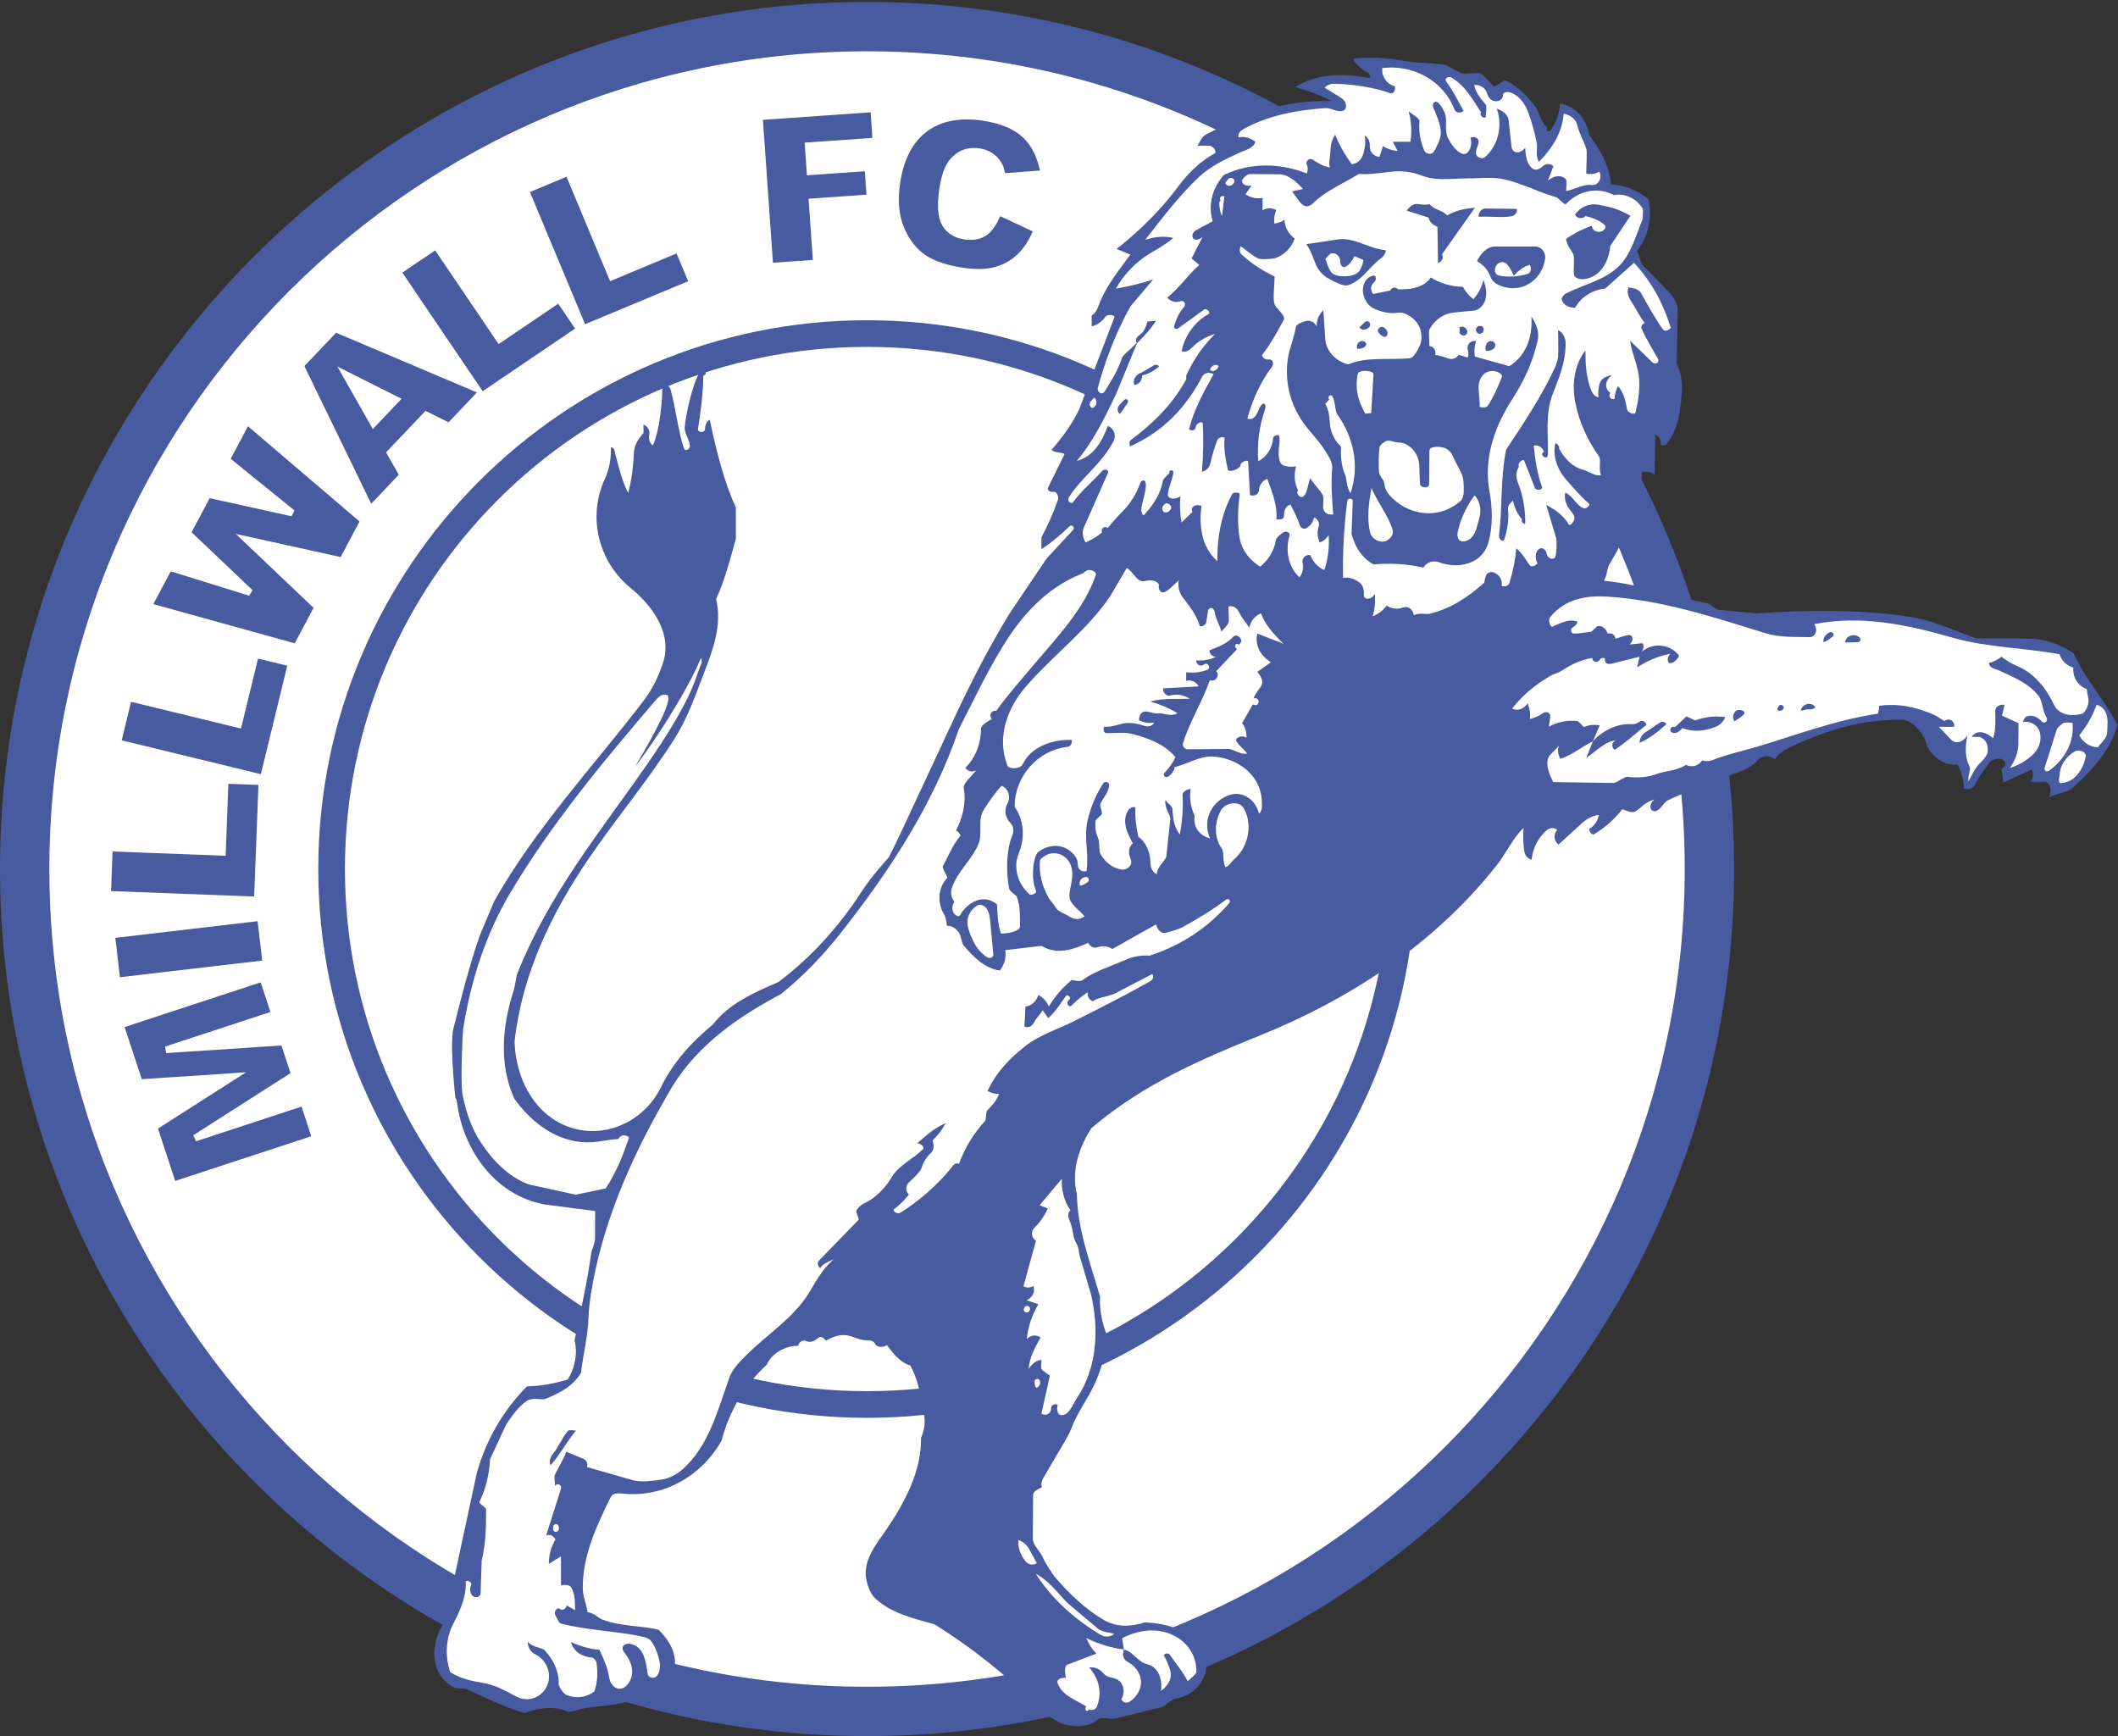 <svg width="1048" height="859" viewBox="0 0 1048 859" fill="none" xmlns="http://www.w3.org/2000/svg">
<rect x="0" y="0" width="1048" height="859" fill="#333333" stroke="none"/>
<path fill-rule="evenodd" clip-rule="evenodd" d="M-0.001 429.988C-0.001 666.532 192.461 859 429.017 859C665.586 859 858.066 666.532 858.066 429.988C858.066 193.407 665.586 0.951 429.017 0.951C192.461 0.951 -0.001 193.407 -0.001 429.988Z" fill="#485AA0"/>
<path fill-rule="evenodd" clip-rule="evenodd" d="M24.423 429.988C24.423 653.073 205.925 834.581 429.01 834.581C652.108 834.581 833.617 653.073 833.617 429.988C833.617 206.884 652.108 25.388 429.01 25.388C205.925 25.388 24.423 206.884 24.423 429.988Z" fill="white"/>
<path fill-rule="evenodd" clip-rule="evenodd" d="M61.675 508.162L70.148 533.959L121.772 530.546L78.173 558.389L86.682 584.296L154.013 562.187L149.198 547.528L97.022 564.675L95.62 561.709L143.752 530.969L139.255 517.283L82.259 521.051L81.634 517.835C81.634 517.835 130.851 501.668 133.809 500.713L128.994 486.053L61.675 508.162ZM57.069 464.036L59.347 483.505C62.41 483.155 126.685 475.633 129.742 475.271L127.463 455.79L57.069 464.036ZM111.713 421.779L111.652 423.427L55.703 421.295L54.955 440.886L125.772 443.587L127.873 388.386C125.423 388.288 115.456 387.908 113.005 387.822L111.713 421.779ZM119.64 358.877L119.254 360.482C119.254 360.482 67.869 347.984 64.855 347.243C64.236 349.798 60.836 363.747 60.224 366.295L129.08 383.044C129.803 380.109 141.424 332.314 142.135 329.374L127.677 325.857L119.64 358.877ZM114.145 227.001L145.7 252.553L144.303 255.445L103.761 246.495L94.793 263.341L124.927 291.968L123.297 294.743L84.483 282.699L75.857 298.897L145.816 318.298C146.846 316.35 154.172 302.603 155.159 300.753L116.638 264.156L168.544 275.612L177.905 258.024L122.703 210.908C121.251 213.671 115.156 225.109 114.145 227.001ZM150.619 181.142L183.688 249.245C186.181 246.623 195.964 236.307 197.318 234.892L191.039 223.816L210.556 203.263L221.938 208.96L235.979 194.166L166.302 164.632C164.936 166.06 151.985 179.709 150.619 181.142ZM183.381 210.345L166.902 181.32L198.684 197.321L184.484 212.281L183.381 210.345ZM199.082 134.89L238.834 193.559L284.565 162.58L276.221 150.261L246.724 170.244L215.322 123.894L199.082 134.89ZM262.211 95.016L289.515 160.412L340.489 139.136L334.749 125.407L301.877 139.13L280.307 87.457L262.211 95.016ZM377.509 59.295L382.459 129.996C385.081 129.812 399.581 128.789 402.203 128.611L400.083 98.324L428.735 96.321L427.926 84.737L399.275 86.746L398.142 70.579L431.688 68.233L430.799 55.565L377.509 59.295ZM458.581 65.109C451.561 70.371 447.119 78.941 445.392 90.581C444.099 99.329 444.791 106.839 447.456 112.898C450.115 118.951 453.705 123.478 458.121 126.351C462.618 129.279 468.805 131.331 476.5 132.477C482.809 133.414 488.182 133.279 492.476 132.072C496.707 130.884 500.574 128.656 503.724 125.591C506.646 122.761 509.035 118.963 511.008 114.497L494.927 106.962C493.254 110.821 491.251 113.946 488.813 115.918C485.879 118.301 481.958 119.159 477.167 118.454C472.199 117.713 468.53 115.41 466.257 111.599C464.015 107.85 463.543 101.841 464.817 93.24C465.846 86.274 467.709 81.416 470.49 78.378C474.221 74.243 479.017 72.576 484.739 73.416C487.146 73.749 489.439 74.65 491.429 76.044C493.34 77.412 494.868 79.186 496.011 81.367C496.55 82.397 496.967 83.897 497.34 85.668L514.591 84.375C513.109 77.52 510.358 72.001 506.278 68.104C501.812 63.841 495.068 61.017 486.203 59.7C474.901 58.021 465.608 59.84 458.581 65.109ZM157.486 429.981C157.486 579.702 279.296 701.518 429.017 701.518C578.743 701.518 700.559 579.702 700.559 429.981C700.559 280.261 578.743 158.451 429.017 158.451C279.29 158.451 157.486 280.261 157.486 429.981Z" fill="#485AA0"/>
<path fill-rule="evenodd" clip-rule="evenodd" d="M687.365 429.982C687.365 572.669 571.699 688.329 429.024 688.329C286.336 688.329 170.677 572.663 170.677 429.982C170.677 287.3 286.336 171.635 429.024 171.635C571.699 171.635 687.365 287.307 687.365 429.982Z" fill="white"/>
<path fill-rule="evenodd" clip-rule="evenodd" d="M1026.07 323.247C1020.44 319.48 1013.58 316.644 1006.35 316.006L978.865 315.847C977.07 315.847 974.081 314.475 970.105 312.962C962.809 310.174 953.902 306.456 944.345 305.059C919.388 301.414 894.142 301.825 869.062 303.473L850.899 301.794C848.516 301.463 846.653 298.976 845.312 298.676C827.926 294.81 811.478 289.187 793.669 287.349C795.311 284.421 795.103 281.192 796.432 279.03C804.782 265.338 811.11 250.127 812.55 233.507C814.69 233.127 816.756 233.528 818.749 234.708L819.037 214.982C821.5 216.275 822.278 218.419 821.561 220.165C822.156 220.424 822.821 220.472 823.447 220.302C824.073 220.131 824.622 219.752 825.004 219.227C828.986 214.173 830.664 207.827 831.442 201.486C832.318 194.343 833.249 186.759 829.635 180.223L830.101 152.931C830.15 151.265 828.52 147.363 826.094 144.796L812.715 131.135C811.576 129.989 811.71 127.282 809.964 124.298C815.729 116.966 817.8 106.839 815.539 98.453C810.323 94.18 803.901 91.648 797.173 91.212C796.267 81.018 790.962 73.158 786.342 66.708C784.725 58.082 779.114 52.495 771.946 51.172C771.493 55.84 770.09 60.386 767.376 64.318C766.488 65.617 764.252 64.612 765.784 63.314C762.12 60.404 761.606 55.148 759.731 52.74C755.639 47.478 751.332 43.08 745.218 39.839C744.367 39.386 741.463 41.836 739.295 42.963C737.788 41.499 734.075 36.953 732.489 36.329C730.835 35.667 724.641 36.745 723.526 36.329C719.434 34.791 716.248 32.212 714.815 32.016C706.716 30.907 700.707 31.256 694.881 30.154C686.683 28.59 678.307 28.182 669.997 28.941C669.997 29.565 669.856 30.294 669.997 30.429C671.92 32.402 673.979 34.644 676.864 35.973C677.795 36.408 678.622 38.834 677.256 38.571C665.17 36.23 652.011 36.133 640.812 43.098C646.473 44.715 651.723 46.277 658.817 49.99C635.054 49.236 614.74 57.182 596.65 66.609C594.438 67.761 593.709 70.273 592.57 72.129C594.163 72.129 597.991 71.945 598.696 72.129C600.767 72.65 602.084 75.29 601.134 75.811C594.089 79.713 588.092 85.386 583.283 91.898C574.608 103.629 564.212 113.915 552.512 123.19L559.306 125.965C553.694 133.585 548.021 140.728 544.481 148.956C543.329 151.608 542.673 154.751 540.174 156.074V161.502C542.895 160.81 545.27 159.148 546.851 156.828C547.978 155.21 551.85 155.854 551.434 156.956L533.944 202.644C530.532 209.72 525.833 216.238 520.289 222.621C522.359 224.441 527.168 223.699 526.605 224.986L518.659 241.085C518.016 242.243 518.947 243.689 521.845 243.352C522.598 243.26 524.044 245.655 523.517 247.193C521.244 253.772 518.647 259.475 515.308 265.889C515.247 266.006 515.308 269.816 515.308 271.777C520.256 268.41 524.897 264.614 529.178 260.431C530.36 259.267 532.051 260.946 530.948 262.214L517.979 276.2L499.185 304.079C489.383 320.289 480.617 337.184 472.592 354.417L445.49 412.559C444.743 414.219 440.007 423.923 439.719 424.253C434.843 429.779 430.187 435.182 426.316 441.192C415.27 458.277 401.554 473.543 385.222 485.857C373.289 491.039 360.908 496.351 352.748 506.894C342.297 515.495 333.004 525.651 327.111 537.799C318.222 556.116 296.903 564.699 278.825 556.527C263.057 549.384 255.215 532.427 254.597 515.427C258.217 482.212 272.877 451.796 291.445 424.596C305.075 404.644 320.733 386.039 333.733 365.56C340.141 355.464 344.067 344.18 348.288 333.135C352.687 321.636 357.428 309.403 354.341 296.354C358.427 287.557 361.079 277.572 364.112 266.551V251.077C358.206 238.365 354.506 223.142 351.18 207.698C349.238 208.58 348.907 210.822 348.846 212.372C348.772 214.296 345.041 214.106 345.366 212.262C346.248 207.171 348.276 191.93 347.921 185.951C350.947 185.007 347.939 181.552 346.34 183.99C342.781 189.418 339.24 205.303 338.793 211.637C338.621 214.057 340.943 217.255 341.366 220.336C341.611 222.082 339.209 223.65 338.487 221.868C335.914 215.509 334.076 200.237 331.681 192.267C331.522 191.912 331.291 191.594 331.002 191.334C330.713 191.074 330.373 190.878 330.003 190.758C329.633 190.639 329.242 190.598 328.856 190.64C328.469 190.681 328.096 190.803 327.76 190.999C327.784 198.27 326.388 213.53 322.982 220.44C322.253 219.832 321.705 219.036 321.397 218.139C321.088 217.242 321.03 216.277 321.23 215.35C321.477 214.271 321.321 213.14 320.792 212.168C320.263 211.197 319.396 210.452 318.356 210.075C318.356 211.257 318.552 214.026 318.356 214.253C315.869 217.163 313.842 220.208 313.676 223.693C313.358 230.444 312.702 237.183 310.779 243.934C307.697 237.697 306.245 231.296 304.622 225.372C304.175 223.73 304.285 221.414 302.251 221.267C302.447 226.732 301.534 232.104 299.286 236.975C290.612 255.757 296.052 277.817 311.967 290.871C323.123 300.024 333.139 313.746 327.821 328.779C325.591 335.089 322.669 341.233 318.632 346.502C293.558 379.239 265.023 409.649 244.605 445.75L237.958 461.481C233.064 474.174 226.282 501 224.506 508.345C224.45 508.548 224.395 508.719 224.346 508.934C224.326 509.04 224.308 509.144 224.291 509.246L224.065 510.263L223.973 511.317C223.189 518.337 224.163 531.165 224.824 538.241C224.836 538.853 224.896 539.464 225.002 540.072C225.192 542.008 225.327 543.233 225.327 543.233L225.884 544.023C225.958 544.362 226.015 544.689 226.056 545.004C229.082 569.195 245.04 591.414 269.367 595.923L294.489 599.213C294.489 601.927 294.398 609.682 294.422 612.28C294.447 615.429 292.744 618.406 292.505 620.213C290.532 634.928 287.261 648.595 284.302 663.156C285.833 669.331 284.663 676.603 280.926 682.551C274.382 684.61 267.586 685.759 260.729 685.964C248.765 698.001 240.476 712.741 235.98 728.57L220.175 802.119C212.823 812.601 212.352 827.714 223.905 834.593C226.043 835.874 229.351 835.071 231.177 835.886C239.71 839.752 248.446 844.224 259.528 847.599C265.33 845.43 273.667 843.593 280.859 846.87C282.041 847.421 286.232 845.865 287.524 845.577C297.522 843.446 308.451 844.536 317.462 838.649C323.747 834.544 333.163 832.382 333.923 823.775C334.443 817.814 331.503 812.086 325.971 806.414C317.787 804.239 307.636 804.968 297.785 801.243C296.162 800.618 293.895 798.027 290.783 797.69C289.993 793.457 288.382 789.592 288.363 785.702C288.29 769.572 295.225 754.869 302.19 740.737C303.213 738.666 305.743 738.739 308.01 738.991C328.207 741.147 347.081 730.457 357.048 712.777C360.675 698.779 367.922 685.823 379.384 675.231C381.743 669.822 388.095 665.919 394.938 665.864C395.636 663.279 397.78 662.991 398.944 663.542C401.334 664.67 403.459 663.126 404.856 661.95C406.051 660.957 407.735 661.839 408.642 663.359C412.005 661.466 415.675 659.971 419.522 660.786C422.726 661.466 425.905 663.181 428.46 663.144C430.659 663.12 432.19 663.42 432.84 664.688C433.857 666.697 436.381 666.961 438.837 665.552C441.943 669.442 444.847 673.834 450.421 675.635C453.607 681.332 455.567 688.512 455.739 695.33C458.134 700.568 458.165 705.928 455.72 711.472C456.002 727.627 447.928 743.12 438.506 756.891C433.33 764.463 426.414 772.586 428.839 782.375C429.654 785.653 430.879 788.893 433.397 791.16C441.006 798.027 451.083 800.527 462.367 803.688C481.156 815.303 499.534 830.103 516.233 846.631C520.969 851.311 527.205 854.466 533.883 854.037C537.074 853.835 540.382 853.296 542.747 851.103C545.105 848.904 549.265 850.962 551.293 850.435L574.804 844.683C576.526 844.291 578.897 840.928 581.935 840.438C584.859 839.956 587.621 838.773 589.987 836.989C592.352 835.205 594.25 832.873 595.517 830.195C597.887 825.196 596.858 819.474 593.783 814.941C587.62 805.85 576.648 803.204 566.467 802.714C559.814 804.986 552.31 805.139 546.22 801.556C536.921 796.073 529 788.501 521.955 780.255C520.565 778.614 516.999 772.99 516.191 770.968C514.91 767.74 510.996 764.401 511.032 761.351L511.198 739.573C511.198 737.876 513.746 736.736 515.529 735.897C514.598 733.25 516.583 730.874 517.587 728.968L527.254 712.483C527.842 711.564 529.411 708.581 529.956 707.123C532.78 699.576 537.626 692.837 540.676 686.748C545.056 678.037 547.066 669.374 548.034 661.49C545.099 654.408 543.954 647.443 544.327 641.654C539.28 624.183 533.105 607.961 532.853 590.765C529.668 578.225 534.924 566.071 540.033 558.187C566.056 536.041 594.953 523.869 623.574 512.278C668.68 494.023 710.177 466.67 740.507 428.186C745.212 422.22 748.287 415.181 753.813 409.643C753.623 413.57 753.66 417.288 754.187 420.97C754.487 423.114 755.896 424.952 757.863 425.362C758.371 419.818 760.958 414.67 765.103 410.954C766.623 409.618 768.755 409.147 770.513 410.605C768.577 412.914 768.755 415.72 771.125 417.882L782.024 407.989C784.443 405.545 787.433 403.713 791.09 403.174C790.869 404.626 790.324 406.009 789.496 407.222C788.667 408.435 787.577 409.447 786.306 410.182C786.434 411.726 787.825 413.325 788.781 412.749C794.104 409.508 798.858 405.471 802.693 400.374C804.629 401.005 807.49 402.482 809.26 401.446C811.667 400.05 813.64 397.066 818.602 395.528C814.822 398.843 817.224 402.506 819.858 401.097C822.167 399.86 823.497 396.79 825.267 395.976C836.527 390.738 847.976 386.327 859.573 382.272C863.304 380.961 867.053 379.313 869.626 376.219C871.721 373.72 875.464 373.493 878.19 375.613C880.812 372.023 884.341 370.252 887.857 368.678C903.901 361.48 920.999 355.82 941.172 356.144C946.557 356.23 952.572 363.502 953.522 369.425C957.565 376.097 962.784 378.786 968.684 378.357C970.565 382.119 971.624 386.272 971.771 390.138C974.393 390.879 976.329 390.07 977.156 388.379C978.89 384.796 981.248 381.555 984.287 377.414C985.641 375.576 989.776 374.204 991.92 376.771C992.851 377.904 991.73 379.754 990.413 380.311L991.203 387.191L1005.36 380.746C1006.22 382.357 1006.1 384.581 1004.76 386.56C1007.07 387.516 1009.28 386.762 1011.38 386.805C1014.55 386.866 1015.58 391.528 1013.71 394.591C1017.53 392.447 1022.79 392.233 1025.06 390.236C1035.26 381.243 1044.21 371.226 1047.75 358.778C1041.34 346.091 1031.69 336.069 1026.07 323.247Z" fill="#485AA0"/>
<path fill-rule="evenodd" clip-rule="evenodd" d="M346.316 326.654C343.106 334.949 330.787 357.407 314.081 379.644C325.42 360.378 332.576 346.668 330.303 343.935C327.969 342.943 325.91 344.726 324.93 345.871C298.503 376.71 272.828 407.548 252.423 441.872C240.14 462.535 232.917 485.594 229.15 509.21C228.825 514.558 227.827 532.721 228.776 541.359C230.571 550.223 233.297 558.193 237.843 565.159C243.638 574.023 251.4 582.134 261.501 586L284.854 591.121L299.679 588.033C305.137 579.837 308.396 571.285 311.282 562.788C309.327 561.067 306.816 561.636 306.001 563.541C301.259 563.793 296.818 564.963 292.505 565.171C276.743 565.9 263.223 556.006 254.432 543.479C246.897 526.718 248.465 507.978 253.936 490.819C255.087 487.205 255.351 483.315 255.786 482.206C271.187 442.987 296.567 412.026 319.153 379.681C344.295 343.684 344.062 334.458 346.904 328.761C347.48 327.591 347.303 324.112 346.316 326.654ZM537.945 282.179C539.513 281.579 542.827 282.736 542.178 284.605C536.425 301.2 523.812 314.426 512.203 328.1C505.636 335.843 498.91 343.513 492.937 351.697C490.499 351.281 489.083 354.05 490.805 355.716C488.367 357.18 485.408 358.767 485.408 360.623C485.42 367.809 482.682 374.933 477.658 379.957C479.472 381.843 480.862 382.125 482.994 381.2C480.348 384.508 476.476 387.645 476.874 389.905C478.167 397.244 476.384 404.399 473.082 410.868C474.565 411.8 475.471 413.209 475.153 413.582C471.122 418.434 469.192 423.813 466.509 428.579C466.123 429.259 468.163 432.714 468.782 434.276C464.273 438.969 463.55 446.375 467.005 452.14C468.047 453.886 468.316 456.042 468.531 458.076C470.773 457.965 472.782 459.191 474.142 460.973C475.784 463.142 475.735 466.499 476.825 467.767C481.738 473.556 487.16 479.063 494.695 480.209C495.831 478.812 496.658 477.19 497.122 475.45C497.585 473.709 497.675 471.891 497.384 470.113L515.382 467.994C523.089 472.711 531.261 469.715 538.453 466.499C539.495 468.631 541.467 469.274 543.201 468.655C545.774 467.736 548.622 468.294 550.368 469.562L572.048 457.359C572.765 459.956 574.523 462.064 576.557 461.574C579.596 460.857 583.112 459.803 584.827 458.89C593.061 454.449 600.001 450.118 606.556 445.193C607.935 444.151 609.27 445.683 608.137 446.975C598.157 458.4 585.513 467.412 568.795 472.858C566.486 472.594 561.487 472.858 557.058 474.83C549.486 478.206 541.381 480.632 535.654 484.938C534.183 486.053 530.544 484.687 530.14 485.036C525.692 488.679 521.911 493.068 518.966 498.005C517.977 495.543 516.132 493.52 513.771 492.308C512.73 495.598 510.304 497.656 507.419 498.042L506.892 507.948C509.318 508.916 510.96 507.335 511.836 505.552C512.73 503.696 514.696 502.012 515.879 499.818L518.642 503.758C522.17 500.731 524.59 496.792 527.206 493.049C528.357 491.42 530.067 493.815 529.338 494.317C526.887 496.051 528.884 498.851 530.201 497.521C532.64 495.071 535.331 492.861 538.276 490.893C537.883 492.651 538.68 494.421 540.585 495.438C544.512 492.878 549.823 493.215 554.056 490.305L570.113 481.943C571.129 483.082 570.437 484.779 569.096 485.533C556.678 492.547 543.954 498.967 531.237 505.344C523.291 509.326 514.605 511.948 507.486 517.468C499.755 523.44 492.826 530.626 488.655 539.828C490.891 540.998 492.637 541.359 494.352 541.181C493.133 544.661 490.799 547.032 488.416 549.494C487.889 550.034 487.962 554.04 487.387 554.665C481.741 560.812 477.366 568.013 474.51 575.855C472.476 575.003 471.741 576.608 470.761 577.803C463.65 586.443 455.209 593.896 445.754 599.881C444.29 600.8 442.428 600.047 442.091 598.503C444.921 596.42 447.322 594.086 449.742 590.998C448.07 589.657 447.941 586.741 449.767 585.001C451.09 583.733 455.445 579.929 456.027 577.834C456.756 575.236 458.478 572.363 460.616 570.476C462.368 568.945 462.074 566.286 461.443 564.277C464.043 561.791 466.237 558.911 467.943 555.743C462.288 558.04 458.386 561.759 453.896 565.673C456.168 565.974 457.498 567.805 456.818 568.485C451.574 573.705 444.811 576.455 441.276 582.379C437.802 588.205 432.957 593.051 426.818 595.801C426.047 596.15 423.964 598.239 423.731 599.054C423.523 599.795 425.152 603.22 424.852 603.508L405.108 623.871C404.226 624.863 404.697 626.646 405.776 627.399C406.958 625.868 408.318 624.826 412.465 623.08C405.837 629.121 403.258 635.069 399.852 640.368C392.231 652.259 380.181 659.873 370.245 669.565C366.508 673.204 362.569 676.934 360.835 681.768C355.083 697.849 350.739 715.461 337.801 726.947C334.763 729.649 330.799 731.579 327.54 732.044C322.866 732.7 318.088 733.49 313.518 732.497L290.392 725.845C290.68 725.098 290.674 724.269 290.373 723.528C290.073 722.786 289.501 722.186 288.774 721.85C287.114 721.097 282.017 719.075 280.18 718.322C278.618 722.567 276.241 726.102 274.593 729.63C274.109 730.66 274.593 733.674 274.593 735.089C276.057 733.496 278.085 734.862 277.576 736.583L270.255 759.685C272.161 759.097 273.79 759.758 274.856 761.706C272.798 764.996 271.585 769.15 271.56 773.756L277.57 770.068V784.44C279.463 784.024 281.858 784.048 282.661 785.445C284.498 788.636 284.547 792.575 284.554 796.704L280.376 794.358C279.984 796.514 277.76 797.146 276.424 795.663C274.856 796.012 274.017 797.911 274.899 799.394C275.763 800.852 276.449 803.008 277.405 803.259C290.563 806.714 303.949 806.874 316.954 809.587C318.933 810.004 321.144 810.58 322.155 811.934C324.146 814.617 325.206 817.631 326.015 820.559C326.897 823.763 326.75 827.573 324.887 829.375C323.362 830.869 320.746 829.938 320.489 828.309C319.595 822.556 318.945 814.537 311.527 813.306C309.554 812.981 306.564 814.599 308.807 817.447C310.981 820.198 314.081 825.117 312.243 830.367C311.459 832.603 309.664 834.833 307.894 835.366C304.279 836.456 301.798 832.928 301.394 829.908C300.757 825.184 298.735 821.135 296.677 816.302C291.757 815.86 286.955 814.547 282.495 812.424C283.99 817.57 288.284 819.732 292.799 820.118C293.841 820.204 295.011 821.772 295.121 822.477C295.954 827.825 295.55 832.909 294.08 836.897C289.534 840.236 284.682 840.389 280.333 838.643C278.673 837.975 276.443 834.349 276.461 833.436C276.645 826.52 273.619 821.031 269.502 816.528C268.234 815.138 263.909 815.248 261.079 812.363C261.287 815.475 262.69 817.447 264.736 818.452C270.219 821.153 273.006 827.439 271.052 833.203C268.902 839.544 261.532 842.656 255.639 839.507C250.315 836.671 244.918 833.595 239.025 832.664C233.358 831.776 227.606 830.489 222.754 827.316C220.089 819.23 220.561 810.543 224.384 803.174C227.716 796.76 230.841 789.69 230.442 782.915C230.344 781.255 233.848 782.651 233.113 784.232C232.133 786.315 232.654 788.955 234.388 789.978C235.705 790.744 237.794 789.855 237.794 788.471L238.339 772.139C240.287 763.93 240.624 755.568 240.514 746.857C240.507 745.791 236.875 743.867 237.175 743.243C240.364 736.633 242.153 729.435 242.431 722.102L250.426 704.863C253.323 700.605 256.276 696.188 260.589 693.187C263.486 691.165 268.093 692.862 269.796 692.17C277.27 689.156 283.776 685.603 287.482 679.238C288.542 670.049 290.912 660.988 291.182 652.197C291.317 647.928 291.85 643.449 292.603 638.916C297.988 606.381 311.092 575.371 328.097 545.519C329.408 543.221 331.602 539.307 332.539 537.775C345.777 516.285 365.797 502.888 386.332 491.891C397.414 483.003 407.215 472.784 415.939 461.715C440.155 431.005 461.89 397.906 474.497 360.635C482.663 344.897 490.009 328.639 500.012 313.9C508.889 300.808 520.565 289.598 535.464 283.802C536.009 283.619 537.393 282.387 537.945 282.179ZM273.649 719.308C272.804 720.386 271.334 722.635 272.357 725.03C277.325 719.571 280.339 713.219 285.025 707.859C283.2 707.644 281.478 707.442 281.037 707.957C278.048 711.461 276.614 715.541 273.649 719.308Z" fill="white"/>
<path fill-rule="evenodd" clip-rule="evenodd" d="M274.85 754.116C275.995 753.755 276.865 755.385 276.491 756.8C276.087 758.331 274.059 758.356 273.722 756.812C273.483 755.74 273.686 754.484 274.85 754.116ZM525.38 583.268C525.227 588.842 526.446 594.264 529.65 598.797C527.867 600.482 528.645 602.736 529.564 604.794C530.985 607.894 530.716 612.274 532.7 615.417C533.871 617.261 533.803 619.95 534.195 621.28L539.88 640.546C543.887 657.821 542.833 676.837 532.903 691.674C530.593 695.141 529.025 700.422 525.031 700.195C523.187 700.085 522.66 696.991 523.401 695.049C521.772 694.333 520.013 695.276 520.087 696.807C520.125 697.379 519.998 697.95 519.721 698.451C519.445 698.953 519.029 699.365 518.525 699.637C518.021 699.909 517.449 700.031 516.878 699.988C516.307 699.945 515.76 699.738 515.303 699.393L519.505 680.635C518.537 679.869 515.701 678.16 515.315 677.382C514.935 676.592 515.315 673.816 515.315 672.849C513.03 673.075 510.996 674.307 508.925 677.333C509.605 670.778 512.368 666.386 514.874 661.791C512.576 660.198 510.04 660.474 508.068 662.581C508.667 656.479 510.627 650.588 513.802 645.343L507.964 643.333C511.112 641.79 512.246 639.1 511.314 636.319C509.569 637.348 507.547 637.213 506.42 636.368L512.595 613.91C512.048 613.582 511.586 613.132 511.244 612.595C510.901 612.058 510.689 611.448 510.623 610.815C510.557 610.181 510.639 609.541 510.863 608.945C511.088 608.349 511.448 607.813 511.915 607.38C514.604 604.819 516.687 601.695 518.506 597.939L514.402 596.334L525.38 583.268ZM556.108 816.143C555.942 816.819 555.799 817.502 555.679 818.189C555.44 820.222 557.149 821.803 557.615 822.054C563.514 825.166 565.787 830.716 563.968 835.727C563.049 838.19 561.39 840.309 559.22 841.792C557.927 842.687 555.979 842.87 554.815 840.726C556.849 837.473 556.396 832.101 551.667 830.459C550.362 830.006 547.728 830.043 545.914 827.874C544.756 826.508 542.686 824.658 538.924 825.013C544.199 830.974 545.24 838.043 542.839 844.218C542.239 845.786 540.48 846.528 538.784 845.823C538.269 847.342 536.235 846.424 537.454 844.292C531.653 840.788 525.129 838.558 523.266 832.566C522.727 830.82 525.704 829.742 527.371 830.257C526.991 827.886 526.617 824.345 527.959 823.727L542.52 818.152C540.335 815.993 538.638 813.39 537.546 810.519C543.942 813.606 549.945 815.377 556.108 816.143Z" fill="white"/>
<path fill-rule="evenodd" clip-rule="evenodd" d="M556.108 816.142L555.245 810.555C563.619 806.224 573.096 805.183 581.207 809.416C587.945 812.92 592.356 819.812 591.915 827.457C591.854 828.425 588.325 831.163 587.694 831.825C585.274 827.169 581.868 823.089 578.842 818.77C578.125 817.753 576.508 817.968 575.828 818.96C577.157 821.172 577.948 823.365 578.762 825.54C580.128 829.166 579.112 833.246 574.431 836.652C575.497 829.785 572.22 824.327 567.503 823.395C564.066 822.715 561.328 818.672 558.026 816.816C557.664 816.632 556.5 816.283 556.108 816.142ZM512.473 778.682C519.401 782.259 523.444 788.508 528.529 793.433L543.342 805.887C545.088 807.517 548.524 807.56 551.324 808.374C549.088 810.286 546.38 810.016 544.193 808.675C531.929 801.182 520.835 791.601 512.473 778.682ZM503.884 761.951C506.647 762.932 508.607 764.978 509.808 767.465C510.384 768.659 512.368 772.157 513.036 773.425C511.1 774.742 508.742 774.118 507.376 772.408C505.532 770.099 504.227 767.397 503.939 764.451C503.896 763.618 503.878 762.785 503.884 761.951ZM511.884 683.881C511.762 682.276 513.857 681.559 514.47 683.042C515.082 684.512 514.304 686.215 512.773 686.693C512.185 686.025 511.97 684.959 511.884 683.881ZM506.775 647.125C507.817 645.116 510.39 646.488 509.538 648.277C508.491 650.488 505.771 649.073 506.775 647.125ZM787.881 325.557C787.93 327.977 790.87 327.787 791.532 326.513C792.261 325.092 794.117 325.557 794.092 325.839C793.915 328.865 796.077 328.724 798.062 328.228L811.245 324.939L810.087 330.182C815.411 326.746 820.091 324.816 826.419 323.456C824.183 325.998 825.262 329.839 828.453 327.334C829.28 326.691 831.326 324.883 830.487 323.916C825.666 318.322 817.531 317.961 812.134 322.647C813.163 321.496 813.677 319.658 812.722 318.231L806.283 318.874C808.066 317.6 808.342 314.812 806.547 314.224C805.505 313.881 800.947 315.621 799.293 316.025C799.183 314.114 797.511 312.938 795.489 313.55C794.834 311.259 792.69 309.323 790.57 309.813C789.755 310.009 787.899 312.521 787.127 312.619C784.34 312.956 781.393 313.446 778.845 313.501C777.313 313.538 776.835 311.222 778.14 310.457C779.071 309.905 780.272 309.17 780.566 307.553C775.984 305.954 771.83 308.527 767.898 310.163C765.913 308.509 766.605 305.911 766.856 305.593C774.373 296.011 785.412 294.56 795.489 295.197C822.591 296.918 848.265 305.519 873.908 313.385C880.886 315.523 888.158 315.045 895.301 315.247C898.302 315.327 899.773 311.547 897.61 308.833C921.097 304.147 944.058 309.176 966.026 315.486C983.264 320.436 1001.38 320.405 1019.11 323.726C1020.04 326.893 1022.51 329.343 1025.88 330.293C1025.48 335.114 1028.29 339.451 1032.58 340.977C1032.7 343.335 1033.48 345.301 1033.44 346.851C1033.33 350.061 1031.21 352.916 1030.1 353.198C1023.66 354.827 1018.37 353.075 1016.31 348.677C1012.47 340.505 1006.64 333.166 998.175 329.57C995.387 328.383 992.766 326.839 990.377 324.975C988.03 326.666 985.972 327.603 984.128 328.051C984.33 330.691 987.43 330.893 989.513 331.885C996.055 335.016 1003.41 337.717 1008.71 344.285C1010.64 346.692 1010.53 351.568 1012.63 354.993C1013.59 356.543 1011.73 358.656 1010.05 356.739C1008.86 355.379 1006.43 353.737 1003.73 354.221C1002.45 354.454 1001.36 355.324 1001.04 357.241C1005.16 356.592 1008.75 359.152 1009.47 362.957C1010.21 366.798 1008.75 370.669 1005.89 373.353C1003.01 376.036 999.713 378.253 994.555 379.999C997.428 375.632 998.524 372.134 998.671 368.55C998.757 366.498 998.757 360.329 998.757 357.792L990.622 354.123L991.853 348.744C989.746 348.352 987.222 349.455 987.246 351.918C987.271 355.673 987.749 360.212 986.254 365.254C983.24 362.644 978.443 360.463 975.594 364.58C976.746 364.58 979.325 364.549 979.423 364.58C982.474 365.64 983.718 368.078 983.54 371.68C983.454 373.353 981.831 375.607 979.748 377.549C977.249 379.877 975.821 383.436 973.971 386.64C973.671 383.932 975.3 380.722 974.522 379.203C972.403 375.086 972.201 370.143 973.493 363.802C970.835 367.919 967.202 368.047 965.156 365.72C963.385 363.716 961.456 361.86 959.354 359.606H966.859C967.563 356.745 964.01 354.846 962.203 356.818C959.642 355.269 957.657 353.964 958.111 354.172C947.605 349.394 938.765 348.046 929.802 349.185C929.766 351.091 929.441 353.1 928.951 353.167C907.399 356.365 887.588 364.2 867.317 370.063C861.859 371.637 856.247 372.918 849.931 375.092C848.302 375.65 845.275 377.402 842.274 376.207C840.381 379.038 836.95 379.901 834.175 378.425C829.868 381.463 824.459 381.194 819.699 382.97C815.08 384.692 810.045 384.949 805.413 384.343C803.919 384.147 799.839 387.375 798.62 387.4L768.516 386.971C766.636 383.056 764.749 378.744 766.041 375.092C766.746 373.101 769.496 371.576 771.236 368.917C770.673 371.454 770.936 373.414 772.051 375.466C777.963 373.555 782.618 369.53 788.181 366.749L784.903 375.031C790.564 371.006 794.203 366.908 799.618 366.289C799.144 366.44 798.722 366.722 798.402 367.104C798.082 367.485 797.877 367.95 797.812 368.443C797.746 368.937 797.823 369.439 798.032 369.89C798.241 370.342 798.574 370.725 798.993 370.994C804.507 367.361 809.45 362.761 814.682 358.656C814.357 357.192 812.746 356.089 811.356 357.002C810.461 357.596 809.248 358.411 807.802 358.313C800.359 357.817 793.265 361.248 788.181 366.749L791.556 358.877C788.481 358.381 785.945 358.73 783.746 359.753C782.919 359.012 780.983 356.818 780.419 356.757C775.647 356.23 770.967 357.119 766.384 359.526C766.587 357.554 767.248 354.258 767.021 353.688C766.317 351.905 764.259 352.15 763.095 353.069C761.349 354.46 759.156 355.097 756.944 355.82C757.324 353.418 757.097 351.158 755.878 348.003C753.795 351.072 750.671 351.862 748.196 350.558C753.795 343.507 760.099 338.459 767.726 334.091C768.657 333.558 771.279 332.829 772.584 331.959C777.601 328.571 782.533 326.403 787.881 325.557ZM828.827 359.759C827.222 358.809 825.403 361.205 827.246 362.381C828.637 363.263 830.965 362.289 832.417 360.237C837.275 362.087 842.66 362.136 849.086 359.563C850.066 359.171 852.786 357.511 853.607 354.834C848.884 354.123 844.154 354.564 838.77 356.451C838.794 356.445 835.455 354.919 834.475 354.478L828.827 359.759ZM814.658 361.983C813.66 362.545 812.822 363.351 812.223 364.327C811.624 365.302 811.283 366.414 811.233 367.557C816.471 365.242 820.545 361.891 824.416 358.43C824.931 357.976 822.909 356.647 821.782 357.278C820.293 358.099 816.128 361.119 814.658 361.983ZM919.492 317.704C921.048 317.495 920.895 315.511 919.002 314.647C916.668 313.593 913.213 314.757 913.029 317.832C914.457 317.832 918.249 317.869 919.492 317.704ZM858.244 356.923C859.322 356.071 862.251 354.54 863.053 353.1C863.88 351.63 860.131 350.313 858.557 352.15C857.387 353.529 857.166 355.397 858.244 356.923ZM894.633 350.968C896.287 351.176 898.701 350.411 898.045 349.645C895.736 346.919 891.754 348.481 890.988 351.587C892.336 351.74 893.457 350.815 894.633 350.968ZM902.339 317.765C903.981 317.152 905.531 316.111 906.873 314.825C908.055 313.673 906.432 312.141 904.967 312.999C903.185 314.04 901.892 315.829 902.339 317.765ZM879.41 350.876C879.6 351.82 881.07 351.948 882.019 351.176C883.863 349.663 880.825 347.495 880.01 349.694C879.924 349.921 879.342 350.496 879.41 350.876ZM1037.41 348.708C1042.07 349.994 1043.1 354.693 1042.8 358.589C1042.64 360.696 1042.85 363.03 1042.1 364.488C1041.02 366.559 1039.05 368.176 1038.14 369.775C1034.06 369.567 1030.89 367.594 1028.81 363.827C1032.53 359.325 1035.44 354.209 1037.41 348.708Z" fill="white"/>
<path fill-rule="evenodd" clip-rule="evenodd" d="M1021.3 357.621C1022.03 357.327 1024.74 357.621 1025.48 357.621C1026.53 367.092 1021.51 375.962 1013.87 381.335C1012.73 382.143 1011.28 381.341 1011.68 380.012L1017.63 361.101C1018.05 359.777 1020.55 357.921 1021.3 357.621ZM1026.46 371.876C1028.69 370.535 1032.54 371.956 1032.02 374.474C1030.72 380.741 1026.67 386.934 1020.02 387.461C1017.9 387.626 1019.13 384.496 1019.17 383.197C1019.27 378.701 1022.34 374.333 1026.46 371.876ZM517.103 423.464C521.839 420.437 527.946 422.931 529.87 428.187C531.879 433.676 529.055 439.036 529.165 443.581C529.251 447.324 534.14 450.271 536.633 453.359C534.274 455.251 531.499 455 529.276 453.561C526.85 452.005 523.725 451.098 522.525 449.254C521.005 446.896 519.198 444.849 518.874 444.28C515.308 437.78 514.052 431.905 514.579 425.853C514.659 424.903 516.049 424.137 517.103 423.464ZM606.549 398.506C609.147 397.109 613.68 396.57 615.61 400.203C619.665 407.799 618.17 418.832 610.415 425.375C609.288 426.337 608.546 428.321 606.396 429.081C604.736 426.183 605.869 421.693 604.552 419.849C600.534 414.207 600.846 406.353 604.424 400.448C604.724 399.964 606.047 398.769 606.549 398.506ZM484.5 447.631C488.666 447.606 489.634 452.299 489.922 455.399L491.515 472.043C491.741 473.648 489.793 474.542 488.39 473.623C485.593 471.733 483.331 469.153 481.823 466.131C480.457 463.405 479.201 460.569 478.76 457.555C478.264 454.167 479.851 450.828 482.552 448.715C482.895 448.433 484.078 447.631 484.5 447.631Z" fill="white"/>
<path fill-rule="evenodd" clip-rule="evenodd" d="M557.516 281.033C561.045 283.006 562.472 288.36 566.466 287.49C569.376 286.859 572.078 286.926 573.56 289.334C572.831 290.669 573.977 293.585 575.705 293.095C578.326 292.348 580.409 289.585 583.313 287.129C582.345 291.49 584.453 294.633 585.935 296.501C589.549 301.059 592.324 305.17 593.593 309.593C593.844 310.469 596.392 309.476 596.784 308.178C597.201 306.787 597.501 302.254 597.967 301.574C599.296 299.669 600.852 301.586 600.993 302.603C601.507 306.162 603.339 309.023 604.429 312.527C605.82 310.628 607.29 309.581 607.829 308.178C608.32 306.867 607.829 302.107 607.829 300.128C609.949 299.393 612.124 300.79 613.128 302.97C614.231 305.366 615.94 307.443 618.164 310.481C619.04 306.983 620.798 304.87 623.941 303.454C625.999 309.048 629.889 313.452 635.115 318.537L622.158 313.483C620.7 319.358 623.855 324.546 628.872 327.671L622.171 332.394C623.831 334.501 625.172 336.958 624.29 338.881C623.371 340.86 621.368 342.618 620.247 345.51C624.253 344.805 623.01 350.57 619.947 348.475L614.586 357.817C616.057 359.532 616.896 362.032 616.743 365.07C614.36 363.324 610.807 365.174 611.799 366.791C613.257 369.193 615.438 370.571 617.135 372.893C613.545 373.463 610.206 370.571 607.897 370.559L587.914 370.743C586.205 370.792 584.875 369.187 585.402 367.545C588.777 356.849 594.842 347.317 598.647 336.553C601.507 337.699 603.817 333.919 601.759 332.124L612.099 321.177C609.955 319.707 611.775 317.691 612.877 318.978C616.277 316.889 612.063 313.109 610.329 314.965C606.929 318.604 603.174 319.878 598.83 321.63C597.924 321.998 598.867 324.681 601.642 325.067C598.065 326.568 594.965 327.015 591.877 326.697C591.755 328.773 594.046 330.097 595.596 328.828C597.568 327.223 599.535 330.685 597.127 331.524C593.864 332.689 590.371 333.069 586.934 332.633V336.896C588.108 336.537 589.373 336.615 590.495 337.116C591.617 337.617 592.519 338.508 593.035 339.623L575.508 340.59C575.196 342.955 577.72 344.425 578.523 344.223C582.676 343.157 585.525 343.801 588.716 345.742C581.898 345.994 575.821 345.283 569.033 347.102C573.812 348.39 578.39 350.33 582.639 352.867C578.988 354.95 576.152 352.616 573.021 352.996C570.675 353.277 568.053 351.666 566.13 352.089C564.237 352.518 563.495 354.76 563.606 356.396C566.215 357.645 568.641 357.958 571.061 357.48C570.081 359.71 567.483 359.551 566.454 359.207C562.35 357.817 558.686 357.333 555.556 358.019C552.518 358.681 549.369 359.943 546.306 359.52C545.803 360.855 546.153 362.656 547.298 362.705C551.513 362.871 556.058 362.056 560.291 363.165C568.151 365.217 576.109 368.084 581.647 374.627C580.269 377.483 578.438 380.098 576.225 382.37C575.074 383.565 576.764 385.231 578.149 384.208C579.993 382.854 581.249 380.808 581.126 379.613C588.208 377.702 593.905 373.941 600.368 374.333C612.203 375.056 623.867 383.381 624.333 396.209C624.406 398.365 624.848 400.773 622.979 402.641C621.46 395.939 615.119 391.314 608.693 393.256C600.08 395.847 594.536 405.355 598.763 414.85C593.164 413.343 590.229 408.785 591.13 403.523C589.225 399.701 588.459 395.039 589.084 390.297C587.24 390.622 585.004 391.712 585.126 393.458C585.543 399.505 584.973 405.967 583.846 412.878C580.685 409.129 580.446 404.473 580.103 400.233C579.981 398.782 577.971 397.636 576.648 395.835C576.048 399.639 579.221 403.119 579.074 405.41L577.089 423.77C576.752 425.908 572.617 428.493 572.372 432.634C569.646 431.09 569.297 428.536 569.272 427.274C569.186 421.307 566.963 416.676 563.183 413.895C562.227 409.165 561.578 404.583 561.805 400.05C561.878 398.524 559.091 399.505 558.178 400.993C554.888 406.409 557.829 412.406 560.536 417.264C557.786 419.708 558.588 423.071 559.593 425.552C560.561 427.954 557.67 430.625 555.127 430.263C550.471 429.596 546.894 426.631 544.505 422.502C543.574 420.884 544.315 416.817 543.286 414.464C542.135 411.831 541.73 408.932 542.116 406.084C542.226 405.281 545.166 403.413 545.24 402.617C545.368 400.889 543.849 398.69 544.584 397.367C546.214 394.402 548.83 391.559 548.799 388.288C548.787 386.848 546.612 386.413 545.846 387.583C542.206 393.302 539.583 399.606 538.091 406.219C536.222 414.348 538.979 422.802 537.588 431.011C535.15 431.685 533.282 430.018 533.331 427.911C533.417 424.995 531.548 422.563 529.214 420.848C524.846 417.613 518.818 417.717 513.776 421.509C512.821 422.238 512.018 424.517 511.632 426.643C510.756 431.495 510.916 436.628 512.637 440.806C513.115 441.946 510.364 443.342 509.298 442.399C503.687 437.388 501.163 429.332 504.079 422.232C507.191 414.673 506.805 406.016 502.07 399.161C501.996 383.558 514.193 371.043 528.069 369.56C530.329 369.315 530.568 366.828 530.292 366.063C520.601 365.83 510.193 369.444 506.039 378.143C504.888 380.569 499.246 380.747 498.443 378.694C493.095 364.929 498.302 350.453 507.644 339.665C521.048 324.197 537.974 311.872 549.436 294.823L557.516 281.033Z" fill="white"/>
<path fill-rule="evenodd" clip-rule="evenodd" d="M495.564 388.79C498.977 390.095 500.281 394.377 498.425 397.746C496.704 400.858 497.506 404.73 499.994 407.266C501.574 408.865 501.813 411.285 500.9 413.331C499.73 415.959 499.167 418.808 498.805 421.668C498.05 427.632 498.224 433.677 499.32 439.587C499.62 441.106 502.873 443.03 503.112 443.642C505.005 448.598 504.606 453.646 504.754 458.204C504.839 460.612 499.467 461.923 495.277 461.904C493.635 457.224 493.616 451.888 493.304 447.416C487.055 442.442 480.262 445.633 475.986 451.257C475.753 451.57 474.975 453.64 474.038 453.34C470.999 452.335 470.466 448.635 472.236 446.209C470.772 444.224 470.221 441.829 470.901 439.654C473.554 431.256 480.862 425.558 484.158 417.552C486.381 412.136 483.404 405.753 486.97 400.35C489.451 396.57 491.913 392.723 495.564 388.79ZM685.233 218.56C687.168 217.243 689.705 218.909 692.1 218.933C697.068 218.97 701.742 223.975 702.232 229.648C702.41 231.627 702.355 237.618 702.686 239.713C702.961 241.416 707.078 241.82 707.139 239.707L707.28 223.062C707.243 220.82 711.862 220.735 714.484 221.555C716.604 222.217 718.289 224.043 719.091 226.107C720.696 230.175 723.863 233.954 724.139 238.298C724.329 241.244 724.69 245.992 722.834 247.695C713.431 256.345 699.182 255.984 689.368 246.88C687.646 245.294 685.226 242.758 684.987 239.37C684.859 237.465 682.727 235.829 682.427 234.016C681.998 231.437 682.163 223.546 682.678 221.127C682.935 219.975 684.191 219.277 685.233 218.56ZM657.763 197.584C656.422 196.463 658.492 194.619 659.295 196.132C660.875 199.073 660.447 203.208 661.794 205.132C669.538 216.164 672.956 230.028 668.27 244.032C666.009 240.895 666.64 237.318 665.421 234.518C663.712 230.604 663.314 225.715 663.577 221.022C661.882 219.446 660.515 217.551 659.554 215.445C658.593 213.34 658.057 211.065 657.978 208.752C657.855 205.603 657.273 202.448 655.742 199.845L657.763 197.584ZM678.629 241.404C681.869 249.147 687.015 255.144 689.086 262.177C689.778 264.511 687.64 267.066 685.594 267.727C682.421 268.75 678.653 266.606 677.9 263.341C676.295 256.351 677.195 249.214 678.629 241.404ZM729.72 245.128C732.366 248.21 733.095 252.302 732.029 256.112C731.349 258.544 730.847 261.032 729.873 263.329C728.715 266.135 725.854 268.364 723.171 267.801C721.223 267.403 720.923 265.013 721.303 263.151C722.393 257.803 724.678 252.774 727.527 248.112C727.851 247.597 728.782 246.151 729.72 245.128ZM735.233 184.364C738.988 182.33 743.871 184.689 743.117 186.588C741.059 191.777 739.135 196.243 736.097 200.849C735.607 201.615 733.738 201.799 732.127 201.315C732.342 197.891 731.564 194.307 731.6 191.287C731.643 188.04 733.512 185.289 735.233 184.364ZM672.441 184.095C674.788 182.894 679.774 183.605 679.609 185.197L678.494 204.298C676.877 204.782 675.382 204.366 675.731 204.954C671.474 197.707 670.469 191.323 671.89 184.677C671.823 185.001 672.239 184.199 672.441 184.095Z" fill="white"/>
<path fill-rule="evenodd" clip-rule="evenodd" d="M683.916 33.683C698.943 31.796 714.166 39.699 719.692 54.248C720.268 55.761 722.381 56.172 724.188 54.946C721.554 49.984 718.957 44.973 715.667 40.385C714.485 38.731 716.696 37.475 718.368 38.473C724.874 42.333 728.587 49.09 732.869 55.62C731.925 56.423 733.298 58.769 735.142 58.095C735.142 56.95 735.846 52.606 735.142 51.73C732.869 48.918 730.13 46.094 729.469 42.063C732.391 41.843 735.093 43.411 735.932 46.554C736.244 47.681 737.212 49.304 738.921 49.886C740.955 50.585 743.626 49.568 743.638 47.148C743.638 46.131 744.766 45.145 746.891 45.678C751.137 46.737 754.475 50.885 756.154 55.504C757.961 60.478 759.431 65.532 760.473 71.205C760.877 73.471 759.609 77.521 761.526 80.02C767.965 73.484 773.025 65.648 773.717 56.227C777.797 57.084 779.843 59.369 780.499 62.163C781.393 65.9 783.451 69.287 784.879 73.49C785.43 75.138 784.879 82.881 784.879 85.858C787.09 86.495 789.596 86.091 791.385 84.854C792.941 88.217 790.809 91.917 787.531 91.537C783.035 91.004 779.335 93.834 774.918 94.508C774.918 92.965 775.334 89.46 774.918 88.915C773.037 86.428 769.208 86.624 765.894 89.332L768.633 82.244C766.887 80.535 764.565 81.08 763.248 82.373C761.931 83.659 759.934 84.364 758.819 83.708C755.909 81.999 754.825 78.158 754.678 73.073C752.417 76.167 748.576 76.216 747.914 72.755L746.511 59.835C746.401 56.845 743.571 54.799 740.637 53.764C743.675 62.567 741.139 71.983 735.025 77.545C733.316 79.089 730.768 77.956 730.382 76.228C729.928 74.2 731.539 71.964 731.662 70.47C731.864 68.129 729.303 67.247 727.558 68.16C728.838 71.438 726.902 77.239 723.49 76.075C720.549 75.076 717.891 71.058 716.659 68.675C714.638 64.73 716.016 60.429 715.269 57.152C714.705 54.64 712.972 52.263 711.814 51.038C710.141 49.255 708.426 51.301 709.155 53.072C710.876 57.158 712.886 61.507 712.935 65.722C712.972 68.73 711.091 72.075 709.847 74.488C708.555 76.975 705.577 76.375 704.665 74.305C702.715 69.817 701.93 64.909 702.38 60.037C702.508 58.634 699.807 57.244 697.032 55.112C698.563 60.919 698.526 65.557 697.883 70.157H689.221L691.579 74.746C688.565 74.366 686.421 73.612 684.302 72.338L682.58 77.649C679.854 77.362 677.606 75.322 677.796 71.983C677.869 70.666 677.367 68.289 675.309 67.033C675.786 70.617 675.431 74.127 674.114 77.319C673.263 79.383 671.376 80.847 668.944 81.3C665.531 76.794 662.739 71.849 660.643 66.598C658.395 69.937 658.382 73.141 658.235 75.94C658.113 78.158 657.372 80.376 657.984 82.912C654.505 82.177 651.87 80.565 649.837 79.15C647.778 77.711 645.818 79.849 646.688 81.705C647.264 82.936 647.215 84.364 646.614 85.84C633.443 80.59 618.582 80.308 605.625 86.55C600.179 92.536 597.502 101.002 600.038 109.468C597.931 110.663 591.462 113.891 590.91 114.571C588.386 117.695 591.652 120.397 595.1 117.107L589.599 127.901L593.404 131.099C587.639 136.202 583.424 142.579 577.574 147.241C579.546 149.612 582.217 149.71 584.239 149.024C586.083 148.411 586.965 150.776 585.758 152.062C583.375 154.598 582.052 157.87 581.035 161.178C580.631 162.519 581.942 163.224 583.044 162.397L595.823 153.147C596.993 152.313 599.303 154.703 597.955 155.425C591.541 158.887 586.346 165.736 584.662 173.73C586.598 174.643 588.815 173.087 589.912 171.923C593.116 168.474 597.055 166.544 601.276 165.16C595.603 170.79 590.855 177.295 586.916 185.853C587.18 185.265 586.843 187.887 586.941 187.71C579.951 200.562 569.904 210.015 559.612 217.648C558.13 218.744 559.502 220.68 558.847 220.962C575.932 213.598 587.308 200.844 594.862 186.331C595.768 184.604 598.023 183.881 600.498 185.1C595.738 193.756 590.757 202.584 588.356 212.385C589.495 213.353 591.529 213.022 591.584 211.503C591.645 209.567 595.009 207.944 595.113 209.592C595.627 217.409 595.339 225.342 594.733 233.459C595.759 233.219 596.696 232.694 597.435 231.944C598.174 231.193 598.686 230.249 598.911 229.22C599.689 225.458 600.834 221.777 602.152 218.156C602.279 217.791 602.482 217.458 602.747 217.177C603.012 216.896 603.334 216.675 603.691 216.527C604.048 216.38 604.432 216.31 604.818 216.321C605.204 216.332 605.584 216.425 605.931 216.594C605.417 221.734 606.323 227.008 607.573 232.417C607.898 233.796 612.217 232.626 613.889 230.525C613.148 228.846 617.552 227.014 617.608 228.472L618.496 244.982C620.818 245.791 623.017 244.363 623.005 242.244C622.98 239.125 626.833 236.283 627.182 237.208C629.841 244.431 632.138 250.612 631.563 256.915C633.694 257.406 635.465 256.701 635.367 255.102C635.238 253.056 636.035 250.348 638.516 249.632C640.525 253.326 642.007 256.664 643.263 260.089C643.373 260.391 643.546 260.666 643.77 260.896C643.994 261.126 644.265 261.305 644.565 261.421C644.864 261.538 645.185 261.589 645.505 261.572C645.826 261.554 646.14 261.468 646.424 261.32C648.397 260.248 649.726 258.294 650.18 255.99C651.098 256.351 651.844 257.047 652.269 257.938C652.693 258.828 652.763 259.847 652.465 260.787C651.558 263.464 652.024 265.976 652.967 268.463C654.964 267.642 656.367 266.478 657.439 264.769C657.851 270.633 657.119 276.521 655.283 282.106C653.689 281.377 652.255 280.339 651.066 279.052C649.877 277.765 648.955 276.254 648.354 274.607C645.279 274.326 644.188 276.954 644.476 278.148C645.279 281.499 644.225 284.06 643.006 285.659C637.309 280.427 635.912 272.224 638.111 264.726C638.399 263.728 636.531 262.417 635.085 263.36C633.554 264.352 631.483 266.043 631.269 267.366C630.405 272.61 627.728 276.911 623.587 280.397C618.312 277.254 614.208 271.943 613.283 265.694C612.266 258.821 612.443 251.757 613.411 244.688C613.564 243.591 610.348 243.187 609.582 244.645C604.234 254.692 602.176 266.049 602.378 277.658C594.157 270.454 593.367 259.795 594.433 250.299C590.714 249.129 588.919 251.482 590.053 253.258L584.619 258.533C583.854 254.229 583.669 249.843 584.068 245.49C581.495 247.604 577.568 246.795 577.843 244.547C578.285 240.865 580.03 237.471 580.606 233.906C580.894 232.117 577.997 232.503 578.67 234.041C577.752 235.003 575.571 237.184 575.546 237.312C574.266 244.627 570.388 250.232 565.867 255.023C564.182 253.705 564.715 251.151 565.291 248.719C565.996 245.662 567.215 241.943 566.933 239.174C566.706 236.926 564.697 237.582 564.219 238.942C562.387 244.244 559.385 249.066 555.434 253.05C552.923 255.574 550.552 258.257 548.077 261.296C546.772 259.88 544.377 261.547 545.314 263.434C542.842 265.5 540.07 267.179 537.093 268.414C536.027 266.245 535.212 263.587 536.101 261.418L548.114 234.268C548.965 232.289 546.472 231.768 545.302 233.073C540.481 238.464 534.998 242.832 531.004 248.394C529.999 249.779 527.855 247.739 528.78 246.244C534.796 236.485 544.824 229.918 550.987 218.315C551.906 216.588 552.231 212.428 548.151 210.737C545.302 218.517 541.136 225.82 532.774 228.074C541.234 217.96 546.987 206.118 552.457 194.436L562.761 169.43C558.516 173.601 555.667 175.684 555.232 176.965C552.77 184.236 549.321 189.211 546.644 193.615C545.186 195.986 542.637 193.823 543.231 191.698C547.146 177.749 552.292 164.106 559.361 151.572L570.572 138.328C564.545 140.234 558.397 141.732 552.169 142.812C556.174 135.657 561.966 129.662 568.979 125.414C572.734 123.117 576.747 121.046 580.539 117.701C575.669 116.623 571.148 117.211 566.645 118.663C575.056 107.936 583.24 97.063 593.06 87.745C598.807 82.293 606.066 78.868 613.472 75.487C616.156 74.268 620.291 73.367 621.179 70.133C618.379 68.031 615.494 67.413 612.866 68.007C612.198 66.077 613.969 64.57 615.69 63.633C628.132 56.852 642.191 54.419 656.097 53.476C658.683 53.298 662.046 55.975 664.962 54.615C666.634 53.831 666.267 50.395 664.319 48.98C661.519 46.94 658.407 45.285 655.466 43.362C656.808 41.904 658.64 41.371 660.502 41.432C670.065 41.745 679.646 43.191 687.996 46.119C689.588 46.682 690.654 44.299 690.183 42.7C687.218 42.033 684.859 39.46 684.057 36.292C683.963 35.426 683.916 34.555 683.916 33.683Z" fill="white"/>
<path fill-rule="evenodd" clip-rule="evenodd" d="M576.22 249.502C577.825 248.069 580.239 250.397 579.344 251.891C578.052 254.005 575.932 254.054 575.228 252.431C574.811 251.438 575.215 250.415 576.22 249.502ZM541.418 196.727C541.834 197.046 542.156 197.472 542.353 197.958C542.549 198.444 542.612 198.974 542.536 199.493C542.459 200.012 542.245 200.501 541.916 200.91C541.587 201.318 541.155 201.632 540.664 201.817C539.801 202.173 538.692 200.488 539.445 198.865C539.525 198.675 540.781 197.407 541.418 196.727Z" fill="white"/>
<path fill-rule="evenodd" clip-rule="evenodd" d="M570.847 180.787C572.176 179.941 573.757 181.173 573.597 181.295C570.461 183.893 567.863 185.124 565.045 185.773C565.17 186.894 564.848 188.018 564.15 188.903C563.452 189.788 562.433 190.363 561.315 190.503C560.322 188.175 561.817 185.859 563.471 185.02C566.252 183.611 568.586 182.239 570.847 180.787ZM567.735 159.094L572.029 158.721C569.493 162.672 566.252 166.133 562.699 169.717C561.382 168.743 562.387 166.691 563.502 166.017C566.026 164.455 567.104 161.704 567.735 159.094ZM556.157 198.013C557.308 196.702 558.907 198.197 557.798 199.6C556.53 201.211 555.703 203.153 554.006 204.782C553.526 204.34 553.199 203.755 553.075 203.113C552.95 202.472 553.034 201.807 553.314 201.217C553.669 200.47 555.581 198.675 556.157 198.013Z" fill="#485AA0"/>
<path fill-rule="evenodd" clip-rule="evenodd" d="M604.002 99.12C602.96 98.005 604.431 96.29 605.846 97.246L604.651 106.974C603.677 104.784 603.23 102.396 603.346 100.002C603.346 99.856 603.751 99.463 604.002 99.12ZM607.818 88.565C608.811 87.303 611.506 88.29 610.618 90.293C609.815 92.112 607.389 92.676 606.397 90.783C606.109 90.231 607.01 89.6 607.818 88.565ZM688.443 84.957C693.51 84.362 698.646 85.007 703.409 86.838C710.638 89.698 718.283 88.265 725.665 88.283C731.932 88.296 738.37 87.395 744.459 88.761C753.171 90.709 761.257 95.132 769.668 97.442C771.285 97.883 772.339 99.923 774.667 101.136C780.603 94.691 790.031 92.008 798.583 96.541C803.833 95.506 809.506 97.963 812.74 103.096C813.23 103.868 812.667 108.726 812.752 108.493C809.052 117.59 806.927 125.916 801.003 131.735C793.921 138.701 783.703 140.667 774.918 145.2C773.625 145.874 772.468 147.424 772.743 148.282C773.583 150.996 776.321 152.251 779.372 152.282C782.282 147.032 787.734 143.436 794.307 142.762L808.507 130.02C816.802 138.989 822.719 149.299 826.683 162.133C826.732 162.298 824.263 165.061 822.53 162.586C818.866 157.403 815.16 150.677 812.06 145.102C810.639 142.566 807.539 142.652 805.793 142.15C804.838 144.533 805.744 146.934 807.025 148.913C809.31 152.435 811.178 156.301 813.818 159.829C812.575 160.228 811.785 161.508 812.299 162.641C814.609 167.787 817.574 172.584 820.33 177.478C821.347 179.261 819.191 180.652 817.647 179.31L806.59 168.626C807.496 175.212 810.633 181.044 811.056 187.58C811.417 193.222 810.565 198.815 809.199 204.268C808.96 205.254 805.407 204.451 805.046 202.393C804.409 198.748 803.6 194.576 800.641 191.023C799.553 192.954 798.957 195.123 798.908 197.339C797.1 198.025 795.606 196.169 796.788 194.343C793.976 192.383 793.847 188.609 797.517 185.632C793.449 186.269 791.752 188.199 791.305 190.527C790.925 192.493 790.662 194.503 790.925 196.628C788.714 196.175 787.685 194.166 786.974 192.199C784.83 186.282 784.413 179.886 784.511 173.319C778.814 180.799 777.761 190.233 779.451 199.048C781.283 208.562 785.387 217.677 791.275 225.96C792.267 227.375 790.962 231.927 792.126 235.124C788.977 235.737 786.429 233.189 783.274 232.417C778.606 231.283 774.207 227.216 771.402 221.843C772.18 221.182 769.717 218.621 769.533 219.503C768.241 226.186 770.74 232.6 775.145 237.556C778.722 241.575 782.214 245.771 786.245 249.159C786.986 249.79 785.093 252.032 783.562 251.456C779.923 250.096 778.355 245.422 774.495 243.744C773.478 248.638 776.719 252.075 778.41 254.403C780.48 257.252 776.842 260.707 776.137 259.402C774.018 255.518 770.201 252.516 765.092 249.845L769.962 266.091C770.342 267.353 770.299 273.565 769.613 275.409C768.908 277.32 765.57 276.573 765.27 273.731C765.147 272.505 763.389 270.398 761.514 271.629C759.542 272.934 759.517 276.365 760.749 278.778C759.542 280.096 757.686 280.72 756.846 279.593C755.137 277.253 753.63 274.19 750.267 271.243C749.78 277.045 748.644 282.774 746.879 288.323C746.279 290.179 744.355 290.363 743.014 289.873C743.565 287.19 741.997 284.421 739.338 283.293C737.782 282.644 735.914 283.232 735.246 284.764C734.852 285.936 734.555 287.139 734.358 288.36C726.21 295.65 717.652 301.151 707.556 303.662C705.571 304.159 702.496 303.001 699.562 304.336C699.182 301.524 696.738 299.723 694.379 300.563C691.653 301.531 688.615 301.377 686.182 299.638C684.365 302.008 681.954 303.858 679.193 304.998C680.185 301.678 680.583 298.333 680.308 293.769C678.647 296.948 674.794 296.844 674.898 294.608C675.009 292.293 674.659 289.732 672.687 288.225C670.292 286.387 667.4 285.401 664.551 285.97C664.313 273.302 664.98 260.566 666.647 247.928C666.849 246.372 669.36 246.372 669.336 247.928L668.76 264.156C670.984 272.266 674.849 276.598 679.67 279.287C687.923 278.52 696.245 279.037 704.34 280.818C706.037 277.909 709.437 277.173 712.377 278.282C721.591 281.731 733.292 278.95 736.269 269.007C738.781 260.658 738.554 251.603 736.998 243.113C733.996 226.781 739.559 210.89 748.356 197.388C754.053 188.634 758.488 178.936 760.81 168.632C761.575 165.196 761.024 161.606 757.747 156.595C758.451 167.609 754.623 176.29 746.824 181.179L729.775 176.412C729.351 173.855 729.557 171.233 730.376 168.773C728.164 168.375 725.959 169.76 726.198 172.498C726.283 173.313 726.976 175.206 726.271 176.903L721.75 175.549C721.241 176.394 720.456 177.037 719.528 177.371C718.599 177.705 717.584 177.708 716.653 177.38C714.544 176.569 712.355 175.979 710.123 175.622C710.283 175.144 710.333 174.635 710.269 174.135C710.206 173.634 710.032 173.154 709.758 172.731C709.485 172.307 709.12 171.949 708.69 171.685C708.26 171.422 707.776 171.257 707.274 171.205C707.274 169.27 706.809 163.836 707.274 162.996C709.958 158.23 714.295 155.137 719.226 154.665C722.479 154.347 725.928 153.924 729.218 153.703C731.527 153.556 733.751 151.32 734.578 149.348C735.944 146.076 735.534 142.719 734.063 138.511C732.912 142.676 731.417 145.403 729.016 148.037C726.866 146.395 725.104 144.299 723.858 141.898C718.243 141.849 712.75 140.258 707.979 137.298C704.187 142.609 697.797 143.289 691.573 143.124C691.212 141.966 688.51 141.966 687.971 143.724L679.499 145.47C677.943 143.663 678.108 141.108 679.848 139.748C681.165 138.731 681.067 136.201 679.726 136.36C675.535 136.863 673.477 141.947 674.727 146.199C675.48 148.766 676.975 151.167 679.309 152.38C683.414 154.5 688.082 155.333 691.586 154.739C695.543 154.065 699.984 157.753 701.663 160.454C703.66 163.676 703.758 168.259 702.594 170.856C701.289 173.803 699.268 177.05 697.859 177.197C687.248 178.293 676.528 176.29 667.026 180.315C660.686 178.563 656.128 173.637 655.742 167.671L654.799 153.532C652.275 156.001 651.331 158.861 651.509 161.728C651.13 160.635 650.344 159.73 649.315 159.201C648.286 158.672 647.093 158.559 645.983 158.886C643.852 159.474 641.401 160.509 641.15 162.035C640.243 167.45 638.099 172.216 637.346 176.811C635.507 188.093 638.171 199.646 644.764 208.985C647.968 213.481 652.097 217.537 655.197 222.247C657.041 225.047 659.467 228.729 659.191 231.688C658.548 239.106 659.038 246.654 659.694 254.538C656.428 254.948 654.707 253.117 654.695 250.917C654.695 249.71 655.044 245.839 654.566 245.018C652.912 242.218 650.474 239.939 648.226 236.595C647.098 240.086 646.835 243.78 645.163 245.422C643.404 247.15 641.021 244.05 642.277 242.623C640.482 238.886 640.133 234.996 641.309 230.72C638.081 231.216 634.356 230.855 633.511 228.821C631.704 224.545 633.511 219.699 633.057 216.097C632.819 214.204 630.044 215.999 630.007 216.415C629.529 222.156 626.656 226.064 622.625 228.22C621.927 219.653 623.023 211.034 625.841 202.914C626.833 200.108 625.467 198.374 623.709 200.959C622.453 202.816 621.577 208.415 617.191 207.141C619.764 197.639 623.666 189.167 629.278 181.571C630.546 179.855 629.743 177.509 627.673 177.883C626.368 178.116 625.088 177.423 624.371 175.788C628.677 170.335 631.979 164.179 635.189 158.298C636.317 156.246 631.851 153.134 630.693 150.61C629.664 148.325 630.693 140.097 630.693 136.777C624.698 134.019 619.167 130.347 614.3 125.891C613.356 125.021 613.148 123.551 613.895 121.86C616.946 123.82 619.433 126.442 622.582 127.894C624.028 128.562 630.154 128.047 631.005 127.735C635.924 125.928 638.975 122.479 640.648 118.038C637.762 116.077 635.814 112.702 635.526 108.757C634.028 109.77 632.302 110.399 630.503 110.588C630.292 108.341 630.624 106.076 631.471 103.984C630.457 103.353 629.283 103.026 628.089 103.041C626.895 103.056 625.73 103.413 624.732 104.07V97.926C621.994 98.44 619.182 97.932 616.272 96.174L619.384 91.591C616.609 92.829 613.712 90.605 614.863 88.7C615.476 87.689 617.363 86.115 618.404 86.115L633.315 86.256C637.634 86.47 641.475 89.925 644.764 93.515L639.331 94.71C641.389 97.503 643.031 100.131 644.44 101.215C646.951 103.145 648.857 101.362 650.253 100.033C656.379 94.244 664.251 91.034 672.307 86.096C676.957 86.452 682.734 85.606 688.443 84.957Z" fill="white"/>
<path fill-rule="evenodd" clip-rule="evenodd" d="M788.07 101.088C789.743 100.904 793.057 101.712 796.23 102.429C799.949 103.275 803.496 104.922 806.749 106.766L796.782 121.702C796.004 129.574 791.899 137.133 783.849 138.083C781.993 138.303 779.469 137.807 778.918 136.19C778.25 134.242 779.384 127.387 778.44 125.659C777.27 123.503 775.328 121.303 774.863 118.253C778.762 115.479 783.047 113.291 787.58 111.759C787.88 113.964 790.018 115.128 792.089 114.614C793.835 114.185 794.999 112.219 794.074 111.392C791.286 108.88 788.089 107.716 784.493 106.913C783.102 108.518 780.26 108.157 779.286 106.172C781.215 103.642 783.715 101.572 788.07 101.088ZM662.523 118.387C670.481 117.591 677.422 123.025 685.459 123.772C686.152 123.834 685.171 126.486 683.566 127.607C677.716 131.742 674.267 138.64 667.283 141.042C664.625 141.948 660.214 139.345 657.139 137.697C654.59 136.325 652.305 133.623 651.276 131.277C649.83 128.005 649.015 124.648 646.394 120.801L662.523 118.387ZM739.485 121.996L759.682 121.971C762.709 122.039 764.902 124.85 764.552 127.852C763.462 137.188 754.8 144.687 744.582 142.083C742.156 141.464 738.596 140.196 737.463 136.857C736.36 133.66 734.008 131.05 730.823 129.2C732.593 125.555 735.723 122.106 739.485 121.996ZM700.872 100.916C702.655 100.922 705.252 101.725 707.372 100.953C709.43 103.906 713.271 103.611 716.01 106.595C719.673 104.469 724.36 103.085 729.744 102.846L713.523 125.806C714.374 127.38 713.774 129.175 711.562 130.192L711.25 112.176C708.94 111.496 707.121 109.419 706.833 107.642L695.959 104.193C697.423 102.552 698.838 100.91 700.872 100.916ZM734.841 103.17L750.536 103.373C750.94 104.696 749.844 106.644 747.988 106.975C742.964 107.869 737.843 106.956 731.705 107.256C731.313 105.995 732.648 103.195 734.841 103.17Z" fill="#485AA0"/>
<path fill-rule="evenodd" clip-rule="evenodd" d="M658.468 125.438C660.887 124.715 663.362 126.749 663.228 129.867C663.191 130.645 664.104 132.587 665.439 132.079C667.614 131.24 669.041 129.004 670.162 126.78L674.604 128.587C674.23 131.301 673.158 134.682 670.45 135.748C667.626 136.875 663.154 137.243 659.919 135.693C657.745 134.658 656.881 130.774 655.778 128.127C656.562 127.349 657.978 125.591 658.468 125.438ZM743.907 129.757C745.819 130.125 747.497 132.887 749.053 136.459C751.565 133.531 754.101 131.883 756.913 131.037C757.954 132.814 757.526 134.983 755.908 135.479C751.375 136.888 746.554 137.261 741.874 136.379C740.244 136.079 739.374 134.462 739.766 132.851C740.189 131.154 741.518 129.285 743.907 129.757Z" fill="white"/>
<path fill-rule="evenodd" clip-rule="evenodd" d="M736.274 169.27C736.586 168.995 736.97 168.814 737.382 168.751C737.793 168.687 738.214 168.743 738.594 168.911C738.974 169.079 739.299 169.353 739.528 169.7C739.758 170.047 739.883 170.453 739.889 170.869C739.999 172.554 737.451 173.926 735.282 173.552C735.001 172.821 734.945 172.022 735.122 171.259C735.299 170.496 735.7 169.803 736.274 169.27ZM681.881 164.21C681.226 163.303 682.776 161.006 684.595 161.956C686.304 162.838 687.285 165.068 685.961 166.366C685.091 167.224 683.352 166.256 681.881 164.21ZM675.516 159.248C677.201 158.004 678.88 160.455 677.385 161.956C675.994 163.334 673.77 163.622 672.649 161.998C673.078 161.57 674.849 159.744 675.516 159.248ZM672.564 169.221C673.973 168.174 676.441 169.031 675.988 170.599C675.571 172.057 673.342 172.652 671.62 172.627C671.377 172.035 671.337 171.379 671.508 170.762C671.679 170.145 672.05 169.603 672.564 169.221ZM722.215 164.835C722.227 164.841 722.215 162.458 722.215 161.815C722.563 161.672 722.936 161.601 723.312 161.606C723.688 161.612 724.059 161.693 724.403 161.846C724.746 161.999 725.055 162.22 725.311 162.496C725.567 162.772 725.764 163.096 725.891 163.45C726.693 165.564 723.924 167.181 722.215 164.835ZM732.182 161.276C733.616 161.178 734.565 162.574 733.965 163.91C733.248 165.521 731.03 165.545 730.412 163.904C729.922 162.636 730.828 161.367 732.182 161.276Z" fill="#485AA0"/>
<path fill-rule="evenodd" clip-rule="evenodd" d="M599.456 181.601C600.387 180.413 602.127 180.186 602.972 181.166C602.268 183.145 600.399 184.156 598.954 183.231C598.629 183.016 599.003 182.177 599.456 181.601Z" fill="white"/>
<path fill-rule="evenodd" clip-rule="evenodd" d="M770.96 176.585C771.175 174.018 770.96 166.238 770.96 163.358C773.987 164.749 774.661 168.29 774.667 169.429C774.808 179.868 770.979 187.691 768.087 195.52C764.51 205.23 766.152 215.558 765.919 224.625C765.808 228.65 761.036 224.447 764.026 223.681C763.095 221.121 761.061 220 758.88 220.465C759.584 227.522 760.724 234.733 762.96 240.804C763.585 242.494 760.007 242.948 759.468 241.386L754.236 228.019C753.599 226.536 750.444 229.52 751.602 230.855C749.93 233.514 750.058 236.35 751.1 238.892C753.697 245.343 754.726 252.198 754.714 258.888C754.702 259.862 752.166 258.14 753.17 257.062C750.862 254.389 749.306 251.15 748.662 247.677C747.106 249.086 745.911 250.324 746.162 252.192C746.805 256.952 745.77 262.373 744.355 266.766C743.7 268.769 741.531 266.754 741.745 264.885C743.454 250.844 742.389 236.405 745.237 222.524C754.102 209.071 762.911 195.949 769.527 181.589C769.98 180.658 770.881 177.595 770.96 176.585Z" fill="#485AA0"/>
<path fill-rule="evenodd" clip-rule="evenodd" d="M537.203 433.921C538.759 433.798 539.371 435.667 538.091 436.543C536.896 437.357 535.653 438.05 534.415 438.24C533.588 436.157 535.071 434.092 537.203 433.921Z" fill="white"/>
</svg>
